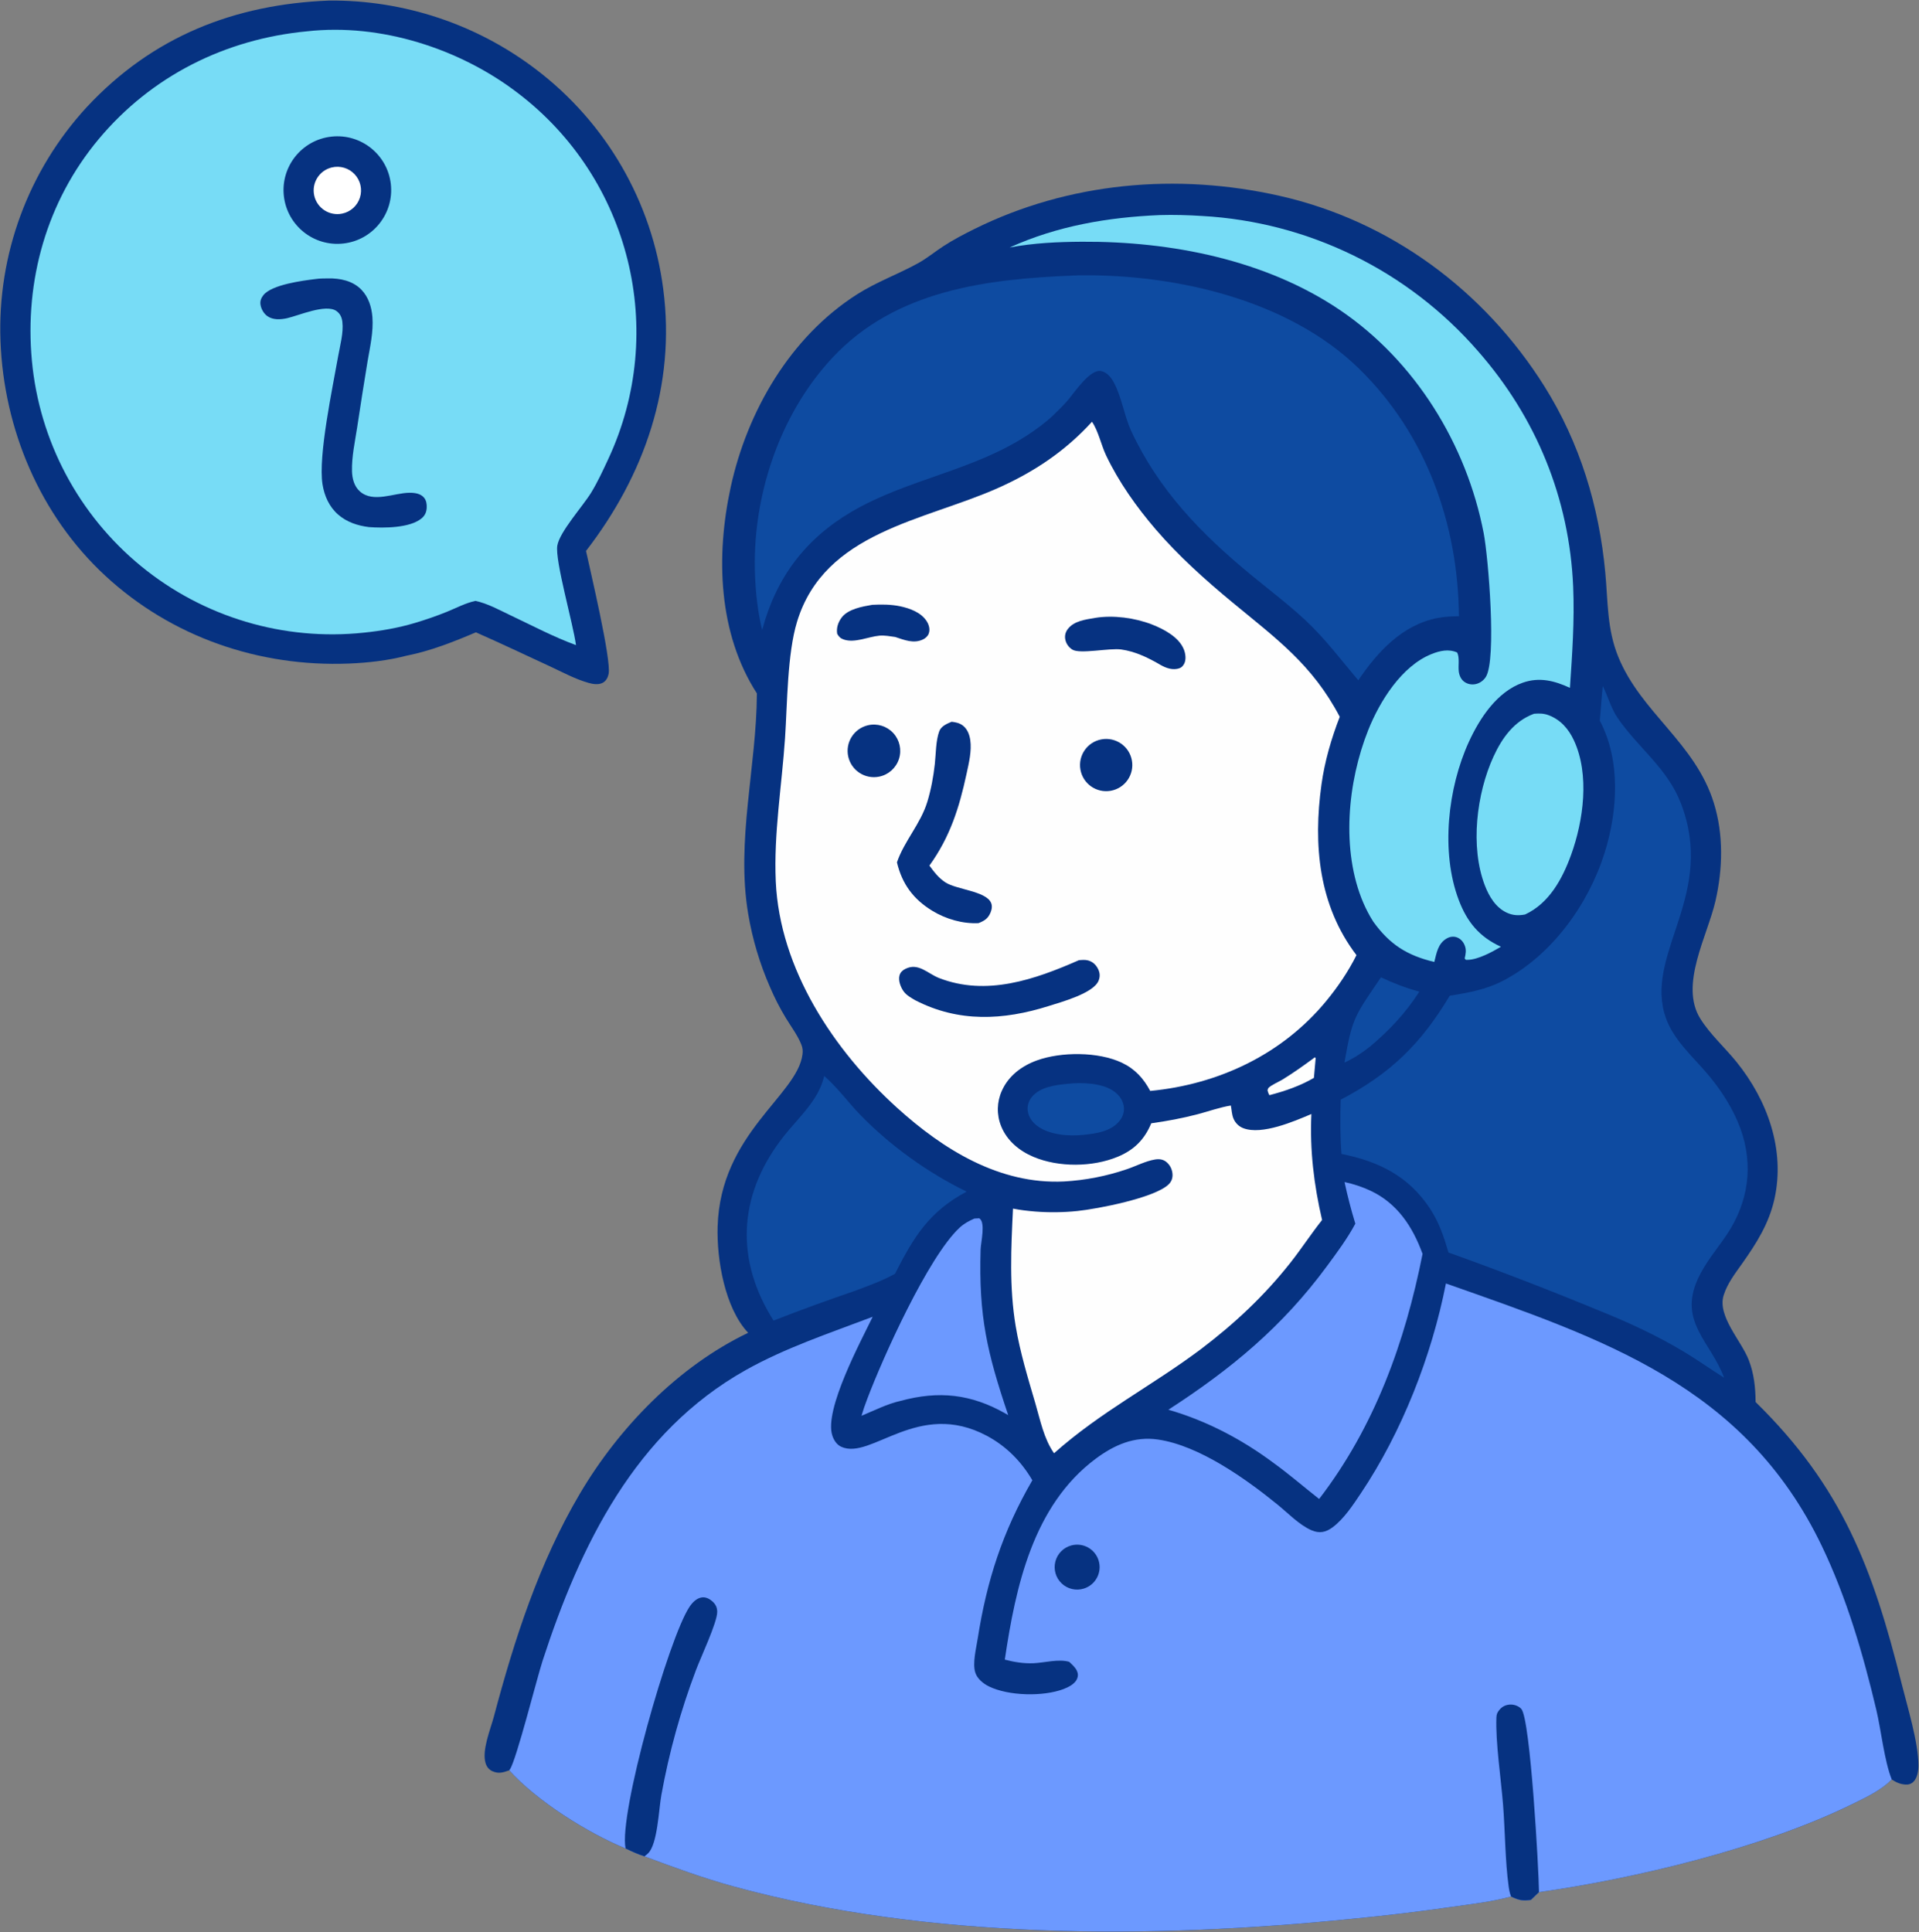 <?xml version="1.0" encoding="UTF-8"?> <svg xmlns="http://www.w3.org/2000/svg" width="1027" height="1034" viewBox="0 0 1027 1034" fill="none"><rect x="0" y="0" width="1027" height="1034" fill="#808080" stroke="none"/><g clip-path="url(#clip0_51_501)"><path d="M405.067 371.099C384.275 338.881 383.087 297.429 391.035 260.798C399.871 220.073 422.961 180.313 458.613 157.571C469.199 150.819 480.634 146.788 491.472 140.79C496.142 138.205 500.367 134.691 504.843 131.774C510.113 128.34 515.78 125.38 521.416 122.587C572.083 97.485 629.958 92.414 684.854 104.824C744.058 118.209 794.254 155.455 826.449 206.629C845.533 236.963 855.831 271.06 859.124 306.605C860.574 322.261 859.993 336.662 866.07 351.557C878.274 381.471 907.232 397.522 917.22 429.8C922.45 446.704 921.995 465.014 918.086 482.125C913.793 500.915 898.663 527.11 909.96 545.176C915.238 553.618 923.137 560.649 929.398 568.41C945.929 588.896 955.48 615.42 949.636 641.695C946.713 654.83 940.044 665.359 932.379 676.201C928.578 681.579 924.512 686.771 922.482 693.13C918.901 704.345 931.904 717.505 935.899 727.901C938.726 735.256 939.472 742.535 939.555 750.356C985.911 795.744 1002.34 839.415 1017.8 901.423C1020.82 913.528 1026.71 932.615 1026.69 944.862C1026.68 947.747 1026.17 951.409 1024.04 953.564C1022.84 954.78 1021.27 955.214 1019.61 955.069C1016.74 954.822 1014.76 953.898 1012.41 952.345C1006.64 958.283 997.924 962.292 990.544 965.891C943.236 988.965 875.464 1005.36 823.624 1012.65C822.177 1014.01 820.748 1015.38 819.335 1016.77C814.94 1017.5 812.657 1016.9 808.666 1015.02C798.546 1017.77 787.853 1019.01 777.483 1020.47C759.528 1023.06 741.513 1025.21 723.454 1026.94C616.649 1037.72 496.847 1038.12 392.669 1009.62C376.445 1005.18 360.644 999.381 344.905 993.493C341.357 992.368 338.15 990.898 334.81 989.279C314.401 980.895 287.189 963.783 272.54 947.448C269.216 948.656 266.776 949.426 263.426 947.886C261.61 947.051 260.431 945.487 259.865 943.601C257.796 936.705 262.481 925.566 264.327 918.628C275.327 877.282 288.468 836.437 310.33 799.41C331.248 763.981 363.016 731.204 400.394 713.297C387.888 700.034 383.525 673.997 384.051 656.427C385.544 606.562 426.665 586.284 429.466 564.333C429.716 562.375 429.583 560.907 428.862 559.074C426.943 554.188 423.393 549.463 420.662 544.978C417.382 539.59 414.593 534.133 412.107 528.332C406.612 515.785 402.684 502.61 400.411 489.103C393.828 450.032 404.897 410.354 405.067 371.099Z" fill="#063281"></path><path d="M773.827 686.902C857.581 716.402 933.772 741.421 975.031 827.477C988.306 855.165 997.083 885.217 1004.14 915.014C1006.74 926.006 1008.45 942.422 1012.41 952.345C1006.64 958.282 997.922 962.291 990.543 965.891C943.235 988.965 875.463 1005.36 823.623 1012.65C822.176 1014.01 820.746 1015.38 819.333 1016.77C814.939 1017.5 812.656 1016.9 808.665 1015.02C798.545 1017.77 787.852 1019.01 777.482 1020.47C759.526 1023.06 741.511 1025.21 723.453 1026.94C616.648 1037.72 496.845 1038.12 392.668 1009.62C376.444 1005.18 360.643 999.381 344.904 993.493C341.356 992.368 338.149 990.897 334.809 989.278C314.4 980.895 287.187 963.782 272.539 947.448C272.663 947.27 272.79 947.096 272.911 946.917C276.375 941.757 287.32 898.23 290.365 888.877C310.525 826.964 339.836 766.495 399.085 733.256C420.426 721.284 444.202 713.391 467.034 704.726C460.818 717.627 440.938 754.436 445.425 768.243C446.252 770.786 447.761 773.194 450.284 774.329C466.294 781.538 491.423 748.826 528.15 768.437C538.527 773.978 546.565 782.123 552.484 792.223C536.587 819.672 528.095 845.888 523.235 877.029C522.421 882.238 520.398 890.054 521.936 895.099C522.954 898.437 526.27 901.114 529.293 902.581C539.803 907.678 558.196 908.079 569.087 904.004C571.663 903.04 575.205 901.278 576.37 898.61C577.021 897.119 577.03 895.685 576.332 894.205C575.424 892.283 573.729 890.829 572.209 889.396C566.538 887.717 558.986 889.9 553.074 890.142C547.912 890.354 542.724 889.543 537.748 888.209C543.519 849.217 552.866 805.715 586.32 780.753C596.307 773.302 607.066 768.554 619.791 770.433C641.801 773.683 666.526 791.279 683.739 805.262C689.303 809.782 695.303 816.127 701.894 818.979C706.151 820.82 709.593 820.075 713.246 817.347C719.27 812.847 724.136 805.396 728.266 799.237C750.338 766.308 766.176 725.714 773.827 686.902Z" fill="#6C99FF"></path><path d="M334.811 989.278C330.963 971.244 357.891 876.588 368.98 859.993C370.503 857.713 372.704 855.337 375.567 854.919C377.662 854.614 379.601 855.598 381.135 856.933C382.923 858.489 383.806 860.211 383.837 862.592C383.911 868.206 374.826 887.427 372.457 893.834C364.269 915.489 358.076 937.846 353.955 960.624C352.531 968.336 351.956 986.971 346.81 991.916C346.209 992.492 345.563 992.986 344.905 993.493C341.357 992.368 338.151 990.897 334.811 989.278Z" fill="#063281"></path><path d="M808.665 1015.01C807.983 1013.2 807.643 1011.4 807.375 1009.47C805.546 996.324 805.484 979.702 804.413 966.041C803.344 952.404 800.3 932.124 800.841 919.126C800.915 917.37 801.293 916.519 802.423 915.134C803.878 913.352 805.701 912.431 808.002 912.28C810.179 912.138 812.656 912.939 814.157 914.574C819.025 919.879 823.527 1000.86 823.623 1012.65C822.176 1014.01 820.746 1015.38 819.333 1016.77C814.939 1017.5 812.656 1016.9 808.665 1015.01Z" fill="#063281"></path><path d="M573.394 827.083C579.716 825.418 586.211 829.105 588.02 835.383C589.829 841.662 586.291 848.235 580.051 850.186C575.886 851.489 571.343 850.436 568.177 847.433C565.011 844.431 563.72 839.951 564.802 835.725C565.887 831.501 569.174 828.193 573.394 827.083Z" fill="#063281"></path><path d="M584.405 225.729C587.741 230.482 589.363 238.287 591.941 243.704C598.715 257.932 608.258 271.392 618.511 283.328C630.771 297.604 645.098 310.421 659.572 322.399C683.051 341.83 702.317 355.646 717.004 383.618C712.497 395.26 708.946 407.436 707.226 419.811C702.733 452.122 705.68 484.6 725.947 511.182C721.597 519.919 715.923 528.268 709.723 535.783C686.184 564.312 652.208 580.349 615.57 583.857C611.978 577.134 607.411 572.079 600.408 568.763C587.806 562.796 567.89 562.823 554.916 567.523C546.808 570.46 539.736 575.733 536.162 583.787C533.462 589.771 533.32 596.598 535.77 602.691C538.904 610.498 545.493 615.94 553.101 619.148C566.56 624.825 584.736 624.675 598.197 619.079C606.958 615.437 612.482 609.886 616.12 601.181C624.449 600.021 632.953 598.446 641.079 596.296C646.918 594.752 652.76 592.637 658.723 591.667C659.192 593.99 659.207 596.499 660.148 598.694C661.153 601.043 662.981 602.866 665.369 603.788C675.325 607.631 692.712 600.078 701.818 596.21C700.919 615.525 703.18 634.127 707.547 652.933C701.667 660.323 696.49 668.308 690.63 675.739C676.684 693.425 660.704 708.401 642.775 721.979C616.544 741.679 589.093 755.508 564.089 777.769C558.628 769.945 556.79 760.257 554.141 751.225C550.135 737.571 545.912 723.751 543.561 709.694C540.075 688.85 541.109 667.824 542.135 646.833C546.059 647.612 550.015 648.071 554.001 648.396C561.536 648.992 569.113 648.897 576.632 648.113C587.215 647.025 618.093 641.115 625.462 633.817C626.918 632.375 627.573 630.663 627.501 628.631C627.426 626.152 626.349 623.808 624.516 622.137C622.683 620.464 620.53 620.158 618.151 620.546C613.071 621.376 607.962 624.09 603.07 625.741C592.185 629.46 580.841 631.671 569.356 632.309C534.96 633.977 504.805 615.251 480.18 592.953C446.17 562.16 417.269 518.651 415.174 471.687C414.037 446.201 418.415 420.478 420.13 395.056C421.374 376.633 421.296 349.961 426.578 332.685C441.306 284.504 494.653 278.778 534.153 261.157C553.505 252.525 570.105 241.424 584.405 225.729Z" fill="#FEFEFE"></path><path d="M509.271 386.277C511.407 386.518 513.457 386.919 515.218 388.25C517.699 390.123 518.823 393.071 519.264 396.06C520.122 401.896 518.498 408.463 517.273 414.147C513.343 432.39 508.439 447.906 497.396 463.259C499.901 466.679 502.367 469.922 505.993 472.264C511.945 476.111 527.448 476.874 530.34 483.06C531.132 484.752 530.815 486.662 530.134 488.327C528.786 491.62 526.897 492.759 523.696 494.047C515.231 494.496 506.183 491.857 498.982 487.47C488.814 481.276 482.768 473.109 480.023 461.52C483.947 450.052 492.679 440.945 496.289 429.086C498.267 422.592 499.542 415.667 500.289 408.926C500.895 403.472 500.779 396.548 502.64 391.422C503.663 388.605 506.742 387.341 509.271 386.277Z" fill="#063281"></path><path d="M577.369 513.895C579.007 513.752 580.664 513.581 582.276 514.002C584.711 514.639 586.46 516.232 587.595 518.454C588.679 520.576 588.836 522.647 587.919 524.89C585.168 531.609 568.027 536.268 561.267 538.404C536.875 546.114 513.014 547.266 489.867 535.354C487.62 534.022 485.142 532.713 483.586 530.55C482.009 528.359 480.627 524.758 481.386 522.049C481.855 520.384 482.945 519.347 484.443 518.576C491.424 514.983 496.447 521.048 502.539 523.422C527.929 533.313 553.822 524.248 577.369 513.895Z" fill="#063281"></path><path d="M586.112 330.679C595.809 329.105 607.331 330.652 616.46 334.199C622.812 336.668 630.92 340.938 633.564 347.561C634.5 349.902 634.951 353.218 633.596 355.512C632.724 356.989 631.694 357.643 630.015 357.962C626.355 358.655 622.822 356.974 619.827 355.131C613.577 351.597 607.286 348.638 600.109 347.607C593.777 346.697 577.896 350.225 573.86 347.647C571.919 346.408 570.552 344.503 570.113 342.231C569.737 340.285 570.168 338.429 571.335 336.825C574.66 332.258 580.954 331.592 586.112 330.679Z" fill="#063281"></path><path d="M466.829 323.688C471.829 323.444 476.735 323.438 481.661 324.459C486.939 325.554 493.137 327.825 496.072 332.683C497.227 334.596 497.856 337.009 496.998 339.173C496.436 340.589 495.234 341.629 493.884 342.262C488.909 344.598 483.923 342.483 479.101 340.909C476.405 340.533 473.386 339.948 470.67 340.199C464.704 340.752 457.47 344.27 451.607 342.281C449.852 341.686 448.929 340.805 448.04 339.192C447.527 336.097 448.526 333.049 450.404 330.542C453.874 325.903 461.443 324.629 466.829 323.688Z" fill="#063281"></path><path d="M464.478 388.163C469.416 387.002 474.598 388.586 478.042 392.308C481.486 396.031 482.66 401.316 481.117 406.145C479.574 410.975 475.551 414.602 470.585 415.64C463.04 417.217 455.627 412.438 453.955 404.915C452.283 397.394 456.974 389.927 464.478 388.163Z" fill="#063281"></path><path d="M589.476 395.703C597.102 394.31 604.407 399.378 605.765 407.005C607.125 414.631 602.019 421.908 594.382 423.232C586.794 424.547 579.569 419.485 578.219 411.907C576.869 404.33 581.901 397.087 589.476 395.703Z" fill="#063281"></path><path d="M575.02 147.446C576.075 147.379 577.117 147.354 578.173 147.342C629.695 146.785 689.837 160.636 727.408 197.392C763.249 232.452 780.299 280.296 780.803 329.788C776.987 329.884 773.204 330.005 769.444 330.726C750.509 334.353 737.211 348.838 726.914 364.094C717.646 353.159 709.153 341.743 698.617 331.935C689.478 323.427 679.402 315.811 669.767 307.875C642.897 285.747 620.156 262.43 605.268 230.428C601.606 222.167 600.243 212.319 596.017 204.537C594.599 201.926 592.512 199.394 589.506 198.63C583.42 197.087 574.846 210.354 571.379 214.325C569.01 217.038 566.435 219.579 563.841 222.076C559.557 226.202 554.744 229.67 549.778 232.928C520.725 251.986 485.708 256.388 456.005 273.725C430.918 288.368 415.342 309.226 407.9 337.182C405.574 327.683 404.488 317.937 404.078 308.174C402.334 266.685 416.819 222.29 445.265 191.689C479.197 155.185 527.916 149.328 575.02 147.446Z" fill="#0E4BA1"></path><path d="M857.766 367.164C860.557 372.739 862.198 379.11 865.736 384.271C876.699 400.263 892.325 411.1 899.577 429.925C918.096 477.989 881.821 508.481 890.585 541.791C894.247 555.7 905.737 565.035 914.576 575.692C921.515 584.058 927.615 593.629 931.381 603.861C938.636 623.571 935.699 643.639 923.984 660.98C918.759 668.714 912.521 675.917 908.632 684.469C898.158 707.511 915.528 718.039 922.674 737.311C915.407 732.812 908.474 727.797 901.13 723.399C886.764 714.799 871.806 707.855 856.284 701.612C829.505 690.537 802.464 680.101 775.187 670.313C772.755 661.996 770.175 654.235 765.378 646.938C753.885 629.459 737.92 621.578 717.906 617.567C717.184 607.895 717.21 598.243 717.495 588.556C744.183 574.573 760.493 558.616 775.851 532.923C785.684 531.311 795.154 529.645 804.116 525.025C830.296 511.528 850.028 484.153 858.718 456.514C865.8 433.988 867.446 407.107 856.185 385.716C856.716 379.524 857.091 373.346 857.766 367.164Z" fill="#0E4BA1"></path><path d="M620.785 115.108C628.286 114.887 635.903 115.116 643.392 115.594C700.333 118.783 753.561 144.861 790.964 187.888C822.149 223.424 839.912 266.72 841.927 314.057C842.693 332.083 841.4 350.151 840.196 368.131C831.931 364.324 823.882 362.238 814.938 365.378C801.163 370.213 791.896 384.395 786.103 397.035C774.838 421.622 770.954 455.921 780.667 481.62C785.12 493.405 791.675 501.418 803.276 506.685C798.681 509.422 790.966 513.603 785.574 513.683C784.243 513.702 784.72 513.878 783.856 513.003C784.408 510.538 784.844 508.443 783.895 506.017C783.134 504.066 781.693 502.386 779.683 501.659C777.846 500.993 775.898 501.292 774.237 502.257C769.536 504.987 768.836 510.012 767.602 514.831C753.014 511.356 743.701 505.456 734.915 493.222C732.891 490.03 731.124 486.683 729.631 483.211C717.609 455.208 721.18 418.363 732.27 390.643C738.379 375.372 750.073 356.479 766.115 350.049C770.586 348.258 775.283 347.201 779.825 349.202C781.271 351.954 780.299 356.321 780.713 359.437C780.988 361.508 781.896 363.613 783.622 364.87C785.341 366.121 787.455 366.538 789.533 366.161C791.832 365.743 793.899 364.28 795.152 362.322C801.062 353.09 796.495 298.17 794.028 285.348C784.887 237.833 757.347 193.158 717.068 165.914C677.244 138.978 626.523 129.106 579.078 129.373C566.204 129.446 552.965 130.043 540.305 132.465C565.811 120.891 592.984 116.275 620.785 115.108Z" fill="#77DCF6"></path><path d="M719.563 632.639C724.194 633.572 729.213 635.265 733.494 637.28C747.853 644.037 756.043 656.581 761.322 671.065C751.932 718.428 735.622 763.666 705.97 802.227C697.836 795.857 690.098 789.122 681.714 783.051C664.591 770.305 645.819 760.394 625.277 754.474C658.859 732.765 686.296 710.026 710.141 677.637C715.474 670.394 721.109 662.83 725.343 654.892C723.096 647.561 721.168 640.135 719.563 632.639Z" fill="#6C99FF"></path><path d="M441.077 575.844C448.077 581.875 454.014 590.105 460.503 596.775C476.513 613.238 496.684 627.734 517.305 637.738C497.302 648.396 489.105 661.823 478.968 681.728C472.445 685.33 465.408 687.908 458.445 690.518C443.502 695.686 428.696 700.955 413.989 706.768C413.442 705.91 412.909 705.042 412.391 704.165C392.826 671.305 396.185 637.474 419.619 607.89C427.343 598.139 437.693 589.168 440.855 576.75L441.077 575.844Z" fill="#0E4BA1"></path><path d="M820.971 381.985C823.703 381.782 826.056 381.757 828.659 382.721C835.12 385.112 839.441 390.064 842.298 396.188C850.848 414.508 847.445 439.243 840.783 457.598C836.133 470.412 829.058 483.432 816.213 489.409C812.757 490.087 809.613 489.954 806.397 488.456C800.457 485.691 796.939 479.804 794.662 473.907C786.709 453.307 790.206 424.705 799.247 404.989C803.872 394.903 810.25 385.967 820.971 381.985Z" fill="#77DCF6"></path><path d="M521.435 652.163L524.039 652.023C527.636 653.977 524.916 664.911 524.802 668.712C523.727 704.561 528.284 723.924 539.571 757.358C539.114 757.091 538.656 756.825 538.196 756.564C519.643 745.988 502.363 744.208 481.997 749.731C474.955 751.281 467.701 754.955 461.043 757.719C461.935 754.708 462.951 751.734 464.086 748.806C472.525 726.428 496.699 672.802 513.467 657.121C515.918 654.829 518.417 653.527 521.435 652.163Z" fill="#6C99FF"></path><path d="M571.284 580.059C578.708 579.211 589.04 579.528 595.491 583.614C598.409 585.462 600.727 588.277 601.355 591.732C601.877 594.605 601.092 597.398 599.309 599.694C594.739 605.581 586.586 606.709 579.671 607.391C571.98 608.216 561.677 607.395 555.298 602.719C552.516 600.68 550.404 597.828 550.004 594.332C549.712 591.79 550.527 589.213 552.115 587.217C556.506 581.696 564.727 580.7 571.284 580.059Z" fill="#0E4BA1"></path><path d="M739.037 523.051C745.696 526.217 752.476 528.789 759.597 530.71C752.368 542.064 743.533 551.413 733.267 560.06C728.954 563.458 724.525 566.405 719.516 568.675C723.753 543.946 725.375 543.393 739.037 523.051Z" fill="#0E4BA1"></path><path d="M703.684 565.857L704.119 566.248L703.178 576.861C695.765 581.185 687.639 583.966 679.369 586.123C678.84 585.397 678.634 584.435 678.344 583.589C678.492 583.168 678.506 582.67 678.788 582.324C679.966 580.875 684.518 578.895 686.264 577.826C692.307 574.131 697.984 570.049 703.684 565.857Z" fill="#FEFEFE"></path><path d="M176.244 0.296C216.192 -0.014 255.112 12.952 286.885 37.155C324.43 65.672 348.957 108.053 354.964 154.8C361.703 206.293 344.875 254.4 313.615 294.86C315.864 305.254 327.226 353.078 325.723 360.633C325.338 362.563 324.361 364.483 322.544 365.432C320.269 366.622 317.338 366.135 314.991 365.477C307.786 363.46 300.613 359.531 293.826 356.396C280.786 350.373 267.831 344.195 254.682 338.411C242.721 343.51 230.331 348.413 217.535 350.928C207.592 353.513 196.988 354.719 186.741 355.128C138.688 357.047 91.771 340.929 56.355 308.144C21.419 275.805 2.031 229.701 0.258 182.477C-1.459 136.299 15.145 91.311 46.452 57.305C81.554 19.601 125.351 2.286 176.244 0.296Z" fill="#063281"></path><path d="M164.402 16.753C203.6 12.344 246.031 25.978 277.025 49.713C337.311 95.497 357.507 177.089 325.53 245.682C322.731 251.688 319.833 258.008 316.371 263.659C311.942 270.888 299.53 284.585 298.267 291.976C296.915 299.885 306.721 333.737 308.254 345.263C296.296 340.882 284.712 334.743 273.198 329.304C267.211 326.477 260.949 322.96 254.449 321.589C249.275 322.667 244.114 325.419 239.209 327.411C233.529 329.716 227.866 331.658 222 333.414C213.204 336.041 203.971 337.638 194.85 338.581C151.876 343.168 108.857 330.335 75.431 302.955C42.072 275.575 21.056 235.998 17.066 193.04C13.093 150.143 24.999 107.788 52.764 74.51C81.04 40.617 120.689 20.853 164.402 16.753Z" fill="#77DCF6"></path><path d="M169.146 149.305C171.218 149.005 173.468 149.04 175.563 149C181.994 148.877 188.734 150.246 193.374 155.013C197.197 158.944 198.878 164.318 199.296 169.681C199.913 177.604 198.021 185.684 196.697 193.454C194.77 205.157 192.925 216.873 191.163 228.602C189.998 236.231 188.161 244.498 188.377 252.223C188.486 256.142 189.547 260.291 192.583 262.986C199.765 269.361 210.932 263.728 219.268 263.718C221.973 263.715 225.17 264.147 226.98 266.402C228.195 267.916 228.455 269.857 228.365 271.73C228.253 274.043 227.447 275.894 225.657 277.398C219.384 282.671 205.225 282.665 197.426 282.089C191.377 281.324 185.597 279.457 180.942 275.377C176.17 271.193 173.608 265.438 172.613 259.257C170.166 244.055 178.082 207.179 180.981 190.61C181.989 184.853 183.925 178.052 183.228 172.27C182.935 169.841 182.059 167.83 179.986 166.404C174.326 162.514 159.874 168.887 153.68 170.292C150.266 171.068 146.149 171.33 143.133 169.227C141.186 167.869 139.789 165.437 139.424 163.106C139.118 161.154 139.708 159.593 140.885 158.054C145.284 152.302 162.088 150.167 169.146 149.305Z" fill="#063281"></path><path d="M177.371 73.117C193.167 71.369 207.394 82.74 209.161 98.524C210.928 114.309 199.568 128.541 183.775 130.324C167.958 132.112 153.689 120.735 151.919 104.925C150.15 89.114 161.55 74.868 177.371 73.117Z" fill="#063281"></path><path d="M177.511 89.625C181.957 88.528 186.649 89.916 189.783 93.253C192.918 96.59 194.008 101.356 192.635 105.722C191.261 110.088 187.637 113.374 183.156 114.318C176.389 115.742 169.728 111.482 168.188 104.744C166.647 98.006 170.796 91.278 177.511 89.625Z" fill="white"></path></g><defs><clipPath id="clip0_51_501"><rect width="1027" height="1034" fill="white"></rect></clipPath></defs></svg> 